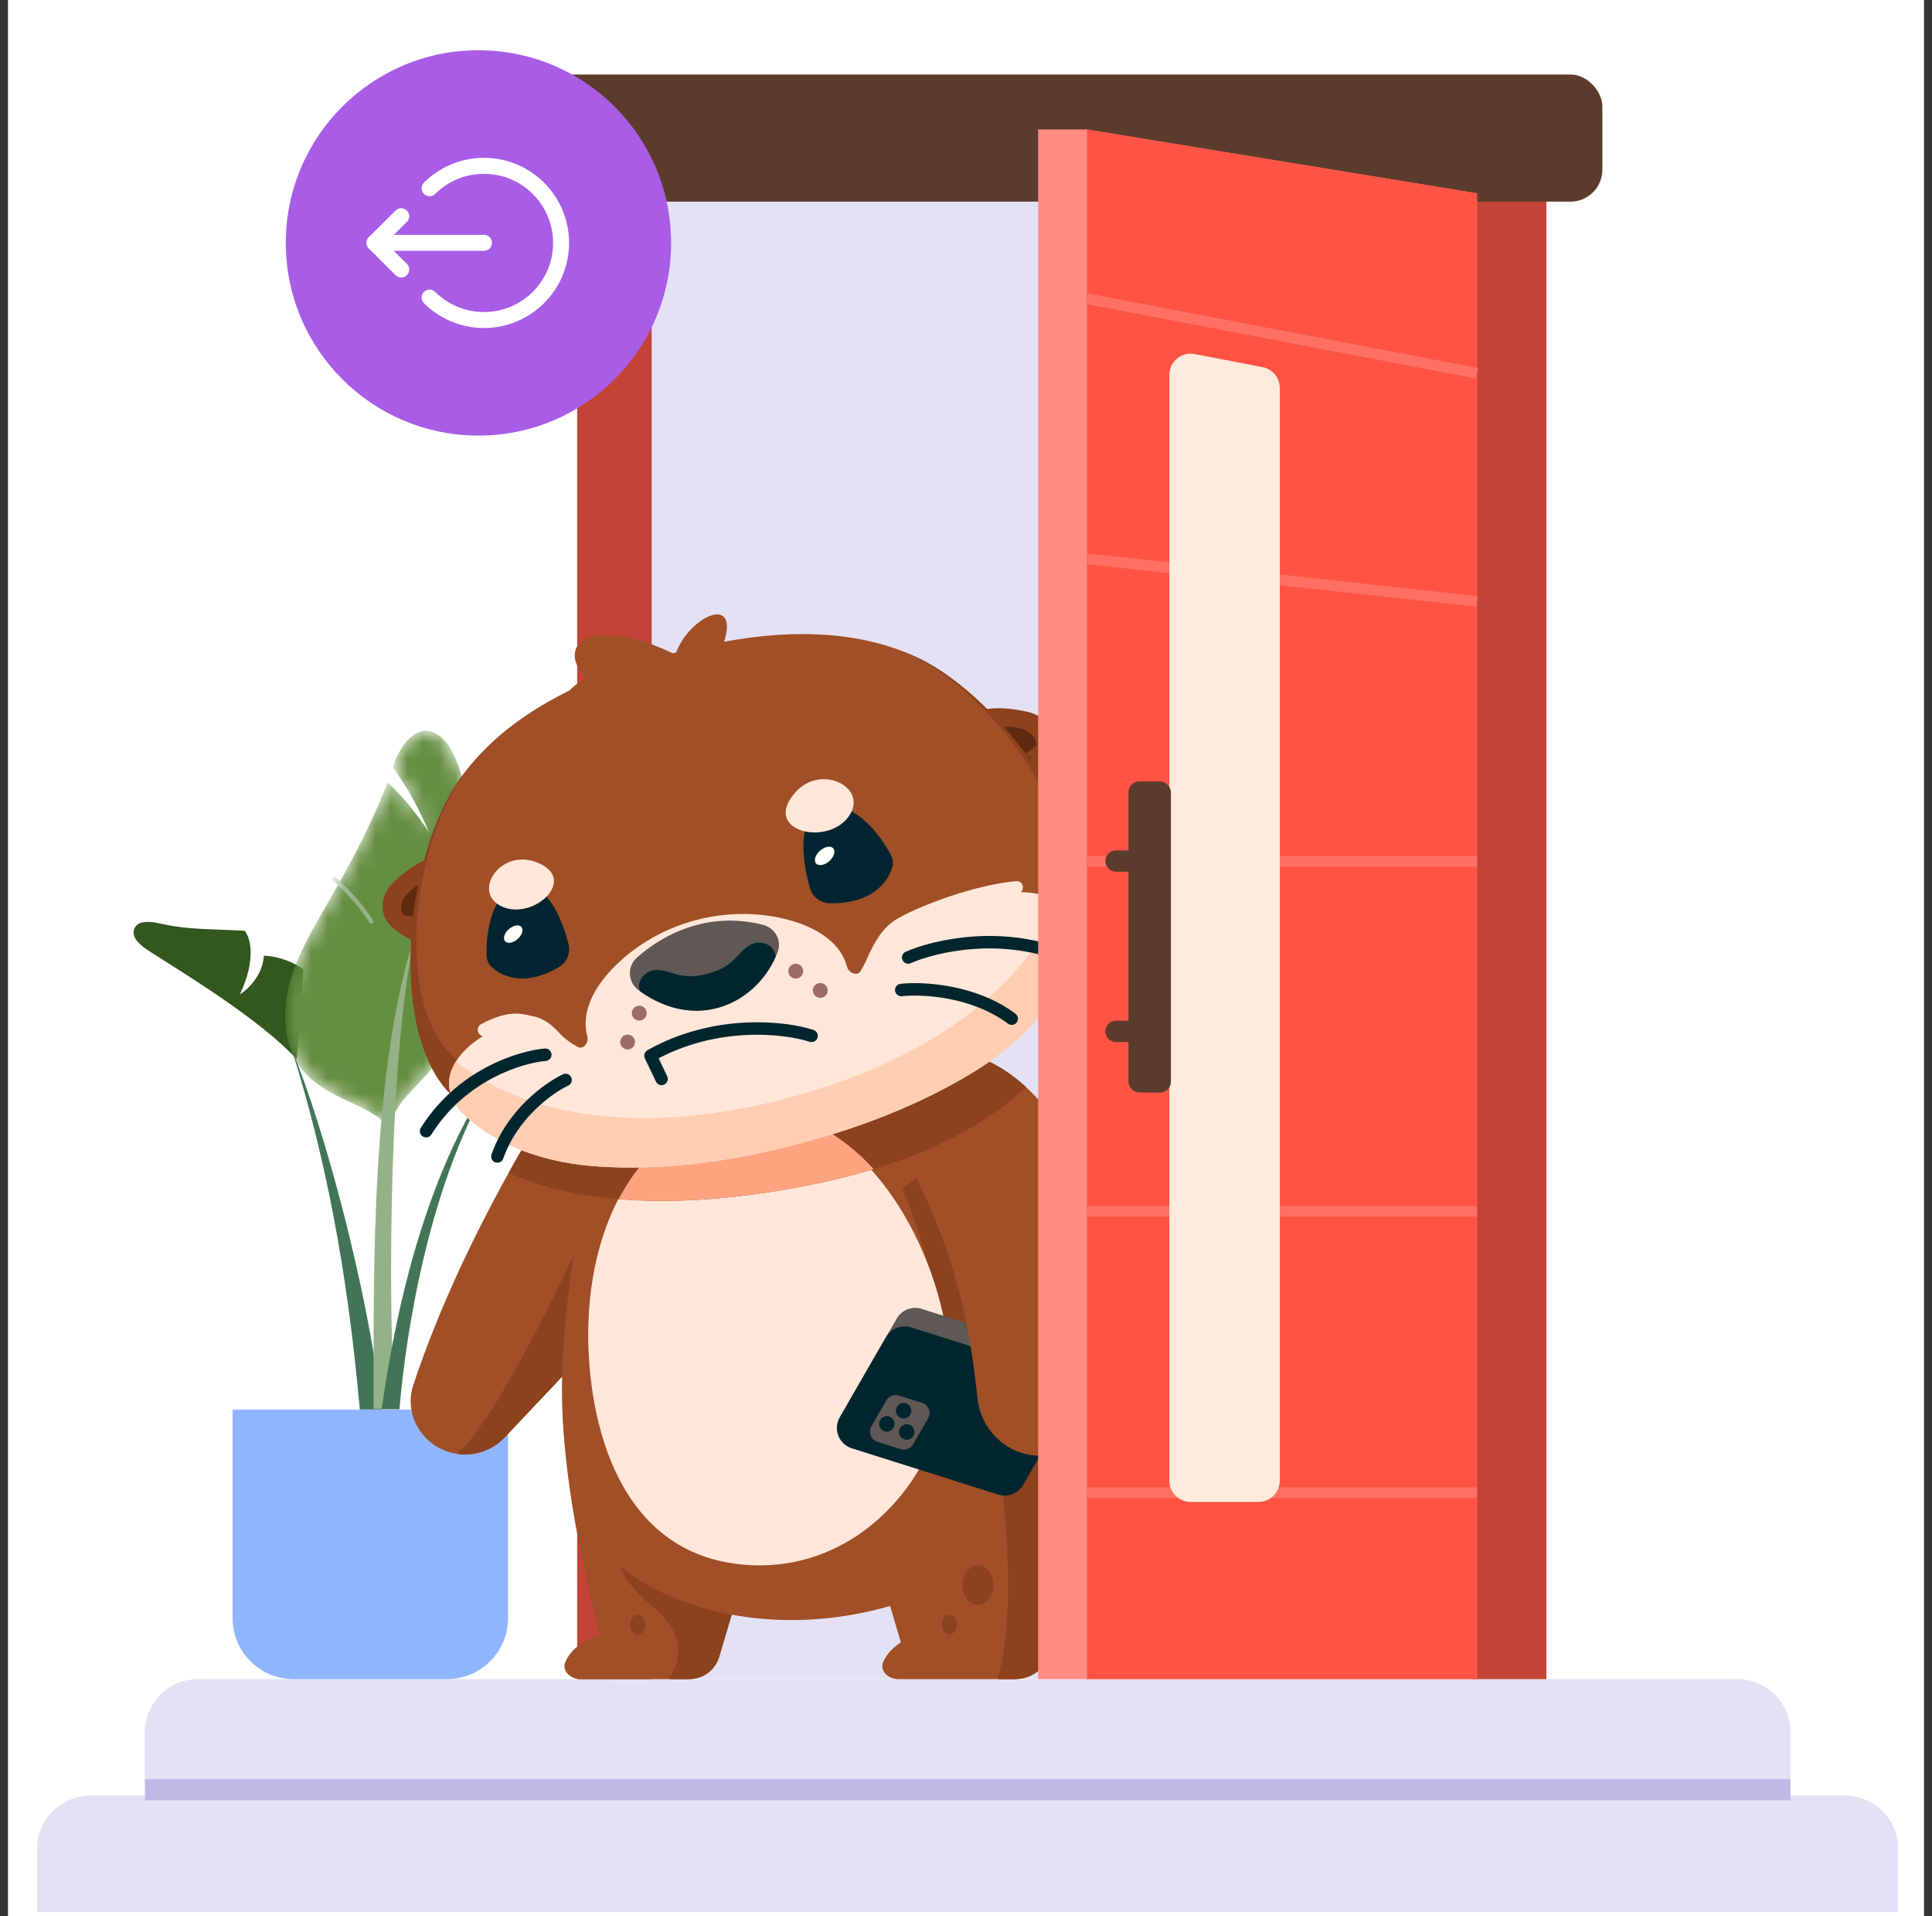 <svg width="121" height="120" viewBox="0 0 121 120" fill="none" xmlns="http://www.w3.org/2000/svg">
<rect x="0" y="0" width="121" height="120" fill="#333333" stroke="none"/>
<rect width="120" height="120" transform="translate(0.5)" fill="white"/>
<path d="M94.519 10.134H38.48V105.149H94.519V10.134Z" fill="#E4E1F5"/>
<path d="M112.135 112.442H9.066V108.482C9.066 106.641 10.559 105.148 12.4 105.148H108.801C110.642 105.148 112.135 106.641 112.135 108.482V112.442Z" fill="#E4E1F5"/>
<path d="M118.877 119.736H2.324V115.775C2.324 113.935 3.816 112.442 5.657 112.442H115.544C117.385 112.442 118.877 113.935 118.877 115.775V119.736Z" fill="#E4E1F5"/>
<path d="M9.083 112.074H112.135" stroke="#C0B8E5" stroke-width="1.333"/>
<path d="M94.519 105.149V10.134H38.48V105.149" stroke="#C44337" stroke-width="4.667" stroke-linejoin="round"/>
<rect x="33.977" y="4.667" width="66.379" height="7.96" rx="2" fill="#5B3C2C"/>
<path d="M9.798 59.85C11.367 60.863 16.235 63.79 18.579 66.322L19.009 60.709C18.076 60.022 16.964 59.85 16.524 59.85C16.451 61.101 15.492 61.987 15.021 62.273C16.077 60.065 15.665 58.695 15.328 58.286C13.12 58.163 11.857 58.229 10.195 57.868C9.793 57.78 9.36 57.676 8.921 57.763C8.493 57.848 8.269 58.221 8.413 58.637C8.582 59.125 9.348 59.559 9.798 59.85Z" fill="#32581D"/>
<mask id="mask0_571_27431" style="mask-type:alpha" maskUnits="userSpaceOnUse" x="17" y="45" width="13" height="26">
<path d="M17.86 63.635C17.86 68.97 23.196 68.645 24.221 70.599H24.405C25.136 67.462 28.686 67.837 29.434 60.108C30.14 52.807 29.239 46.209 26.88 45.78C25.7 45.566 24.864 47.191 24.594 48.03C25.667 49.55 26.15 50.46 26.88 52.152C25.902 50.601 24.738 49.405 24.278 49.001C21.236 56.663 17.86 59.349 17.86 63.635Z" fill="#AEAEAE"/>
</mask>
<g mask="url(#mask0_571_27431)">
<path d="M17.86 63.635C17.86 68.97 23.196 68.645 24.221 70.599H24.405C25.136 67.462 28.686 67.837 29.434 60.108C30.14 52.807 29.239 46.209 26.88 45.78C25.7 45.566 24.864 47.191 24.594 48.03C25.667 49.55 26.15 50.46 26.88 52.152C25.902 50.601 24.738 49.405 24.278 49.001C21.236 56.663 17.86 59.349 17.86 63.635Z" fill="#648F41"/>
<path d="M20.923 55.03C21.402 55.441 22.538 56.552 23.252 57.708" stroke="#94B287" stroke-width="0.267" stroke-linecap="round"/>
</g>
<path d="M18.243 65.625C20.322 72.226 21.744 79.361 22.535 88.271H23.909C23.061 80.923 20.398 70.839 18.243 65.625Z" fill="#427557"/>
<path d="M26.139 58.063C23.197 66.731 23.398 79.745 23.398 88.225H24.74C24.247 81.607 24.389 64.423 26.139 58.063Z" fill="#94B287"/>
<path d="M31.13 67.01C26.861 73.744 25.388 83.713 25.02 88.255H23.898C24.542 83.797 26.232 73.817 31.13 67.01Z" fill="#427557"/>
<mask id="mask1_571_27431" style="mask-type:alpha" maskUnits="userSpaceOnUse" x="26" y="54" width="14" height="16">
<path d="M33.09 57.734C25.182 60.565 25.717 68.015 29.75 69.324C32.323 64.01 38.071 61.298 39.239 54.787C37.232 56.334 36.004 56.722 33.72 57.54C33.604 58.781 34.173 60.562 34.472 61.298C33.405 60.017 33.106 58.388 33.09 57.734Z" fill="black"/>
</mask>
<g mask="url(#mask1_571_27431)">
<path d="M33.09 57.734C25.182 60.565 25.717 68.015 29.75 69.324C32.323 64.01 38.071 61.298 39.239 54.787C37.232 56.334 36.004 56.722 33.72 57.54C33.604 58.781 34.173 60.562 34.472 61.298C33.405 60.017 33.106 58.388 33.09 57.734Z" fill="#427557"/>
<path d="M31.835 57.881C31.635 58.497 31.73 59.863 32.283 60.632" stroke="#94B287" stroke-width="0.2" stroke-linecap="round"/>
<path d="M29.535 63.185C29.213 62.836 28.666 61.635 29.052 59.617" stroke="#94B287" stroke-width="0.2" stroke-linecap="round"/>
</g>
<path d="M14.565 88.271H31.819V101.328C31.819 103.438 30.109 105.149 27.999 105.149H18.385C16.275 105.149 14.565 103.438 14.565 101.328V88.271Z" fill="#90B5FF"/>
<path d="M25.88 86.748C28.625 78.452 33.34 70.693 35.132 68.031L37.111 70.714C40.34 75.09 39.973 81.15 36.241 85.106L31.617 90.006C30.453 91.24 28.559 91.436 27.166 90.466C25.97 89.633 25.422 88.132 25.88 86.748Z" fill="#A04F26"/>
<path fillRule="evenodd" clipRule="evenodd" d="M39.3 77.78C39.207 80.436 38.177 83.054 36.241 85.106L31.617 90.006C30.825 90.846 29.695 91.205 28.616 91.043C28.639 91.02 28.664 90.998 28.69 90.975C31.117 88.846 35.548 79.61 37.461 75.257C38.118 75.558 38.735 76.479 39.3 77.78Z" fill="#8B421D"/>
<path d="M75.311 85.911C70.421 90.353 64.25 86.974 59.179 83.592C58.306 83.01 57.116 83.419 56.802 84.421L54.286 92.448C54.085 93.088 54.323 93.794 54.878 94.17C68.708 103.53 79.094 95.256 77.928 86.489C77.765 85.263 76.226 85.08 75.311 85.911Z" fill="#81504B"/>
<path fillRule="evenodd" clipRule="evenodd" d="M77.978 88.731C75.622 95.716 67.904 98.542 68.54 94.75C68.965 92.22 68.842 89.609 68.647 87.948C67.003 87.726 65.334 87.105 63.703 86.289C61.788 87.676 61.428 91.41 61.595 93.906L62.565 97.774C71.294 99.995 77.43 94.87 77.978 88.731Z" fill="#6C403E"/>
<path fillRule="evenodd" clipRule="evenodd" d="M41.56 105.149L41.56 105.149H36.344C35.707 105.149 35.154 104.613 35.422 104.036C35.826 103.169 36.714 102.639 37.581 102.343C34.9 92.031 34.859 86.481 35.635 80.739L46.438 99.048L45.043 103.752C44.797 104.58 44.036 105.149 43.172 105.149H41.56Z" fill="#A04F26"/>
<path fillRule="evenodd" clipRule="evenodd" d="M46.429 99.078L39.794 96.35C39.723 96.458 39.619 96.568 39.505 96.686C38.898 97.321 38.041 98.218 40.823 100.545C43.005 102.37 42.648 103.915 41.927 105.149H43.172C44.036 105.149 44.797 104.58 45.043 103.752L46.429 99.078Z" fill="#8B421D"/>
<path d="M35.221 87.355C35.329 79.338 36.982 71.529 38.021 69.035L62.539 67.364C63.767 68.956 64.849 72.996 65.719 77.516C67.502 86.772 65.178 97.639 56.177 100.439C50.58 102.18 44.693 101.613 40.446 99.204C36.427 96.924 35.158 91.975 35.221 87.355Z" fill="#A04F26"/>
<path fillRule="evenodd" clipRule="evenodd" d="M65.711 78.414C66.411 82.947 68.061 93.627 65.784 103.436C65.547 104.455 64.621 105.149 63.574 105.149H57.105L56.251 105.149C55.614 105.149 55.061 104.613 55.33 104.036C55.564 103.533 55.961 103.143 56.422 102.847L55.296 99.048L65.644 77.976C65.665 78.115 65.688 78.261 65.711 78.414Z" fill="#A04F26"/>
<path fillRule="evenodd" clipRule="evenodd" d="M66.202 101.391C66.08 102.075 65.942 102.757 65.784 103.436C65.547 104.455 64.621 105.149 63.574 105.149H62.481C63.786 100.815 62.851 92.697 62.17 88.953L65.559 90.593L66.202 101.391Z" fill="#8B421D"/>
<ellipse cx="61.246" cy="99.265" rx="0.963" ry="1.238" fill="#8B421D"/>
<ellipse cx="59.458" cy="101.741" rx="0.474" ry="0.61" fill="#8B421D"/>
<ellipse cx="39.94" cy="101.741" rx="0.474" ry="0.61" fill="#8B421D"/>
<path d="M56.515 74.465C57.715 77.066 58.787 81.79 59.172 83.826C59.944 85.228 61.512 87.206 61.616 83.903C61.72 80.6 59.412 75.315 58.246 73.085L56.515 74.465Z" fill="#8B421D"/>
<path d="M59.3 83.561C60.398 90.476 54.831 98.603 46.718 97.995C38.605 97.387 36.84 88.854 36.84 83.561C36.84 75.804 40.795 69.517 47.105 69.517C53.413 69.517 58.203 76.645 59.3 83.561Z" fill="#FFE6D8"/>
<path d="M57.72 81.965C57.123 81.777 56.476 82.028 56.163 82.57L53.259 87.601C52.833 88.34 53.199 89.283 54.012 89.54L63.189 92.439C63.786 92.628 64.433 92.376 64.746 91.835L67.65 86.803C68.077 86.065 67.71 85.122 66.897 84.865L57.72 81.965Z" fill="#5F5854"/>
<path d="M57.053 83.12C56.456 82.932 55.809 83.183 55.496 83.725L52.592 88.756C52.166 89.494 52.532 90.437 53.345 90.694L62.522 93.594C63.119 93.783 63.766 93.531 64.079 92.99L66.983 87.958C67.41 87.22 67.043 86.277 66.23 86.02L57.053 83.12Z" fill="#022630"/>
<path d="M54.575 89.32L55.515 87.692C55.672 87.422 55.995 87.296 56.294 87.39L57.749 87.85C58.156 87.979 58.339 88.45 58.126 88.819L57.186 90.447C57.03 90.718 56.706 90.844 56.408 90.749L54.952 90.289C54.546 90.161 54.362 89.689 54.575 89.32Z" fill="#5F5854"/>
<circle cx="55.542" cy="89.167" r="0.485" transform="rotate(-38.085 55.542 89.167)" fill="#022630"/>
<circle cx="56.591" cy="88.344" r="0.485" transform="rotate(-38.085 56.591 88.344)" fill="#022630"/>
<circle cx="56.787" cy="89.674" r="0.485" transform="rotate(-38.085 56.787 89.674)" fill="#022630"/>
<path d="M68.287 74.837C67.284 71.416 64.931 67.707 61.528 66.289L55.466 70.147C58.923 76.224 60.508 80.688 61.217 87.545C61.426 89.566 63.089 91.155 65.121 91.155C67.017 91.155 68.624 89.769 68.759 87.879C69.073 83.49 69.065 77.492 68.287 74.837Z" fill="#A04F26"/>
<path fillRule="evenodd" clipRule="evenodd" d="M64.247 68.066C61.054 71.114 55.891 73.449 48.421 74.618C41.262 75.739 35.793 75.193 31.853 73.449C33.208 71.012 34.408 69.106 35.132 68.031L37.111 70.714C37.196 70.829 37.279 70.945 37.359 71.063C37.592 70.21 37.818 69.521 38.021 69.035L59.516 67.57L61.528 66.289C62.528 66.706 63.437 67.32 64.247 68.066Z" fill="#8B421D"/>
<path d="M54.715 73.208C52.832 73.781 50.737 74.255 48.421 74.618C44.761 75.191 41.543 75.328 38.745 75.093C40.518 71.705 43.452 69.517 47.213 69.517C50.095 69.517 52.663 70.973 54.715 73.208Z" fill="#FDA47E"/>
<path d="M58.061 49.189C58.911 50.551 61.446 50.768 63.722 49.672C64.88 49.115 65.528 47.974 65.886 46.986C66.257 45.961 65.57 44.86 64.387 44.583C63.247 44.316 61.803 44.181 60.645 44.738C58.368 45.834 57.212 47.826 58.061 49.189Z" fill="#8B421D"/>
<path d="M63.369 48.342C62.097 48.889 60.636 48.778 60.105 48.093C59.574 47.408 60.174 46.409 61.446 45.861C62.718 45.313 64.179 45.425 64.71 46.109C64.844 46.282 64.906 46.475 64.903 46.675L64.219 47.234L64.578 47.473C64.315 47.804 63.9 48.112 63.369 48.342Z" fill="#5E2A10"/>
<path d="M32.434 56.055C32.379 57.66 30.293 59.115 27.773 59.305C26.492 59.401 25.36 58.737 24.556 58.06C23.723 57.358 23.767 56.061 24.653 55.229C25.507 54.428 26.69 53.589 27.971 53.493C30.491 53.303 32.489 54.45 32.434 56.055Z" fill="#8B421D"/>
<path d="M27.414 57.975C28.79 57.814 30 56.987 30.117 56.129C30.234 55.27 29.215 54.705 27.84 54.866C26.464 55.028 25.254 55.854 25.137 56.713C25.107 56.929 25.15 57.127 25.252 57.3L26.124 57.442L25.933 57.828C26.326 57.983 26.839 58.043 27.414 57.975Z" fill="#5E2A10"/>
<path d="M28.395 68.688C24.277 64.923 25.317 53.853 28.697 48.927C32.078 44.001 38.264 41.95 42.002 40.949C45.739 39.948 52.122 38.63 57.513 41.206C62.903 43.782 69.338 52.849 67.654 58.168C65.97 63.488 60.471 68.147 50.038 70.943C39.605 73.738 32.513 72.452 28.395 68.688Z" fill="#A04F26"/>
<path d="M42.296 40.985C35.558 37.737 34.156 41.678 38.423 43.614L45.322 40.287C46.365 37.138 43.142 38.571 42.296 40.985Z" fill="#A04F26"/>
<path d="M37.873 42.772C35.907 42.447 33.85 44.994 38.495 46.323" stroke="#A04F26" stroke-width="0.667" stroke-linecap="round"/>
<path fillRule="evenodd" clipRule="evenodd" d="M29.112 48.379C25.792 52.891 24.621 62.927 28.513 66.27C32.405 69.614 39.5 71.827 49.554 69.133C59.608 66.439 64.646 60.975 66.345 56.133C68.044 51.292 62.012 43.186 56.88 40.939C56.566 40.801 56.249 40.678 55.929 40.566C56.464 40.745 56.993 40.958 57.513 41.206C62.904 43.782 69.339 52.849 67.655 58.168C65.971 63.487 60.645 68.791 50.212 71.586C39.779 74.382 32.514 72.452 28.396 68.688C24.278 64.923 25.318 53.853 28.698 48.927C29.019 48.459 29.366 48.017 29.733 47.6C29.517 47.851 29.31 48.11 29.112 48.379Z" fill="#8B421D"/>
<path d="M36.204 65.566C36.547 65.743 36.89 65.271 36.785 64.9C36.408 63.58 36.973 61.835 38.977 60.065C41.603 57.747 45.299 56.757 48.733 57.451C51.353 57.982 52.714 59.21 53.049 60.542C53.143 60.916 53.676 61.154 53.885 60.828C54.009 60.634 54.117 60.436 54.207 60.236C54.611 59.339 55.047 58.395 55.824 57.792C56.524 57.171 60.601 55.445 63.64 55.182C64.02 55.149 64.206 55.589 63.942 55.865C65.505 55.874 68.373 56.671 67.334 59.787C66.285 62.935 63.793 65.411 60.96 67.14C58.111 68.879 54.563 70.42 50.223 71.583C45.36 72.886 41.121 73.28 37.518 73.052C34.528 72.863 31.501 71.978 29.259 69.989C26.802 67.81 28.887 65.686 30.236 64.897C29.869 64.79 29.805 64.304 30.143 64.126C31.808 63.254 32.58 63.445 33.337 63.632C33.995 63.733 34.552 64.163 35 64.656C35.325 65.013 35.731 65.321 36.204 65.566Z" fill="#FFE6D8"/>
<circle cx="40.035" cy="63.443" r="0.465" transform="rotate(-15 40.035 63.443)" fill="#9C6C67"/>
<circle cx="0.465" cy="0.465" r="0.465" transform="matrix(-0.966 0.259 0.259 0.966 50.166 60.247)" fill="#9C6C67"/>
<circle cx="39.308" cy="65.254" r="0.465" transform="rotate(-15 39.308 65.254)" fill="#9C6C67"/>
<circle cx="0.465" cy="0.465" r="0.465" transform="matrix(-0.966 0.259 0.259 0.966 51.702 61.452)" fill="#9C6C67"/>
<path fillRule="evenodd" clipRule="evenodd" d="M28.554 66.476C28.56 66.481 28.565 66.486 28.571 66.49C32.377 69.513 39.392 71.425 49.446 68.731C59.403 66.064 64.519 60.973 66.35 56.484C67.286 57.047 67.909 58.061 67.334 59.787C66.285 62.935 63.793 65.411 60.96 67.14C58.11 68.879 54.563 70.42 50.223 71.583C45.36 72.886 41.121 73.28 37.518 73.052C34.527 72.863 31.501 71.978 29.259 69.989C27.821 68.714 27.939 67.457 28.554 66.476Z" fill="#FFCDB1"/>
<path d="M50.828 64.867C49.16 64.326 44.807 63.817 40.738 66.107L41.434 67.564" stroke="#022630" stroke-width="0.781" stroke-linecap="round" stroke-linejoin="round"/>
<path d="M34.152 66.05C32.58 66.18 28.886 67.319 26.686 70.838" stroke="#022630" stroke-width="0.781" stroke-linecap="round"/>
<path d="M56.879 59.96C58.543 59.223 62.904 58.204 67.034 60.026" stroke="#022630" stroke-width="0.781" stroke-linecap="round"/>
<path d="M35.421 67.629C34.384 68.115 32.078 69.754 31.152 72.421" stroke="#022630" stroke-width="0.781" stroke-linecap="round"/>
<path d="M56.445 61.996C57.759 61.852 60.982 62.009 63.361 63.791" stroke="#022630" stroke-width="0.781" stroke-linecap="round"/>
<path d="M47.778 57.914C44.33 57.036 41.51 58.518 39.889 59.968C39.256 60.534 39.316 61.516 40.003 62.016C43.726 64.726 47.527 62.742 48.707 59.603C48.98 58.877 48.53 58.105 47.778 57.914Z" fill="#5F5854"/>
<path fillRule="evenodd" clipRule="evenodd" d="M48.59 59.891C48.559 59.761 48.52 59.633 48.456 59.518C48.211 59.079 47.534 58.835 46.935 59.198C46.654 59.369 46.46 59.578 46.256 59.798C45.869 60.216 45.446 60.672 44.325 60.973C43.203 61.273 42.609 61.09 42.065 60.921C41.778 60.833 41.505 60.748 41.177 60.741C40.334 60.723 39.833 61.523 40.085 62.075C43.667 64.615 47.302 62.838 48.59 59.891Z" fill="#022630"/>
<path d="M32.546 55.466C34.149 55.114 35.15 57.365 35.6 59.097C35.745 59.655 35.522 60.245 35.028 60.543C32.967 61.786 31.491 61.214 30.777 60.545C30.571 60.353 30.478 60.075 30.472 59.793C30.444 58.289 30.815 55.846 32.546 55.466Z" fill="#022531"/>
<path d="M31.511 56.801C29.5 55.976 31.243 53.179 33.502 53.961C36.313 54.934 33.522 57.626 31.511 56.801Z" fill="#FFE6D8"/>
<ellipse cx="0.678" cy="0.415" rx="0.678" ry="0.415" transform="matrix(0.727 -0.687 0.728 0.686 31.349 58.677)" fill="#FEFFF8"/>
<path d="M51.578 50.606C49.911 51.136 50.206 53.767 50.717 55.591C50.873 56.146 51.362 56.545 51.938 56.56C54.537 56.627 55.594 55.292 55.887 54.294C55.966 54.024 55.908 53.738 55.773 53.491C55.01 52.1 53.373 50.037 51.578 50.606Z" fill="#022531"/>
<path d="M53.108 51.193C54.511 49.376 51.441 47.738 49.787 49.647C47.729 52.021 51.705 53.009 53.108 51.193Z" fill="#FFE6D8"/>
<ellipse cx="0.716" cy="0.438" rx="0.716" ry="0.438" transform="matrix(0.727 -0.687 0.728 0.686 50.809 53.79)" fill="#FEFFF8"/>
<path d="M92.503 105.148V12.106L68.044 8.106H65.018V105.148H92.503Z" fill="#FF8B81"/>
<path d="M92.503 12.106L68.08 8.106V105.148H92.503V12.106Z" fill="#FE5343"/>
<path d="M68.08 93.473H92.503" stroke="#FF7063" stroke-width="0.667"/>
<path d="M68.08 75.853H92.503" stroke="#FF7063" stroke-width="0.667"/>
<path d="M68.08 53.947H92.503" stroke="#FF7063" stroke-width="0.667"/>
<path d="M68.08 34.993L92.503 37.66" stroke="#FF7063" stroke-width="0.667"/>
<path d="M68.08 18.707L92.503 23.373" stroke="#FF7063" stroke-width="0.667"/>
<path d="M79.071 22.991L74.821 22.171C73.999 22.013 73.235 22.643 73.235 23.481V92.722C73.235 93.459 73.832 94.055 74.569 94.055H78.819C79.555 94.055 80.152 93.459 80.152 92.722V24.3C80.152 23.661 79.698 23.112 79.071 22.991Z" fill="#FFEADE"/>
<rect x="70.677" y="48.936" width="2.656" height="19.479" rx="0.667" fill="#5B3C2C"/>
<path d="M69.893 53.252C69.525 53.252 69.226 53.551 69.226 53.919C69.226 54.287 69.525 54.586 69.893 54.586V53.252ZM71.33 53.252H69.893V54.586H71.33V53.252Z" fill="#5B3C2C"/>
<path d="M69.893 63.919C69.525 63.919 69.226 64.217 69.226 64.585C69.226 64.954 69.525 65.252 69.893 65.252V63.919ZM71.33 63.919H69.893V65.252H71.33V63.919Z" fill="#5B3C2C"/>
<circle cx="12.066" cy="12.066" r="12.066" transform="matrix(-1 0 0 1 42.031 3.146)" fill="#A95DE6"/>
<path d="M26.906 11.79C27.779 10.921 28.983 10.384 30.311 10.384C32.978 10.384 35.14 12.546 35.14 15.212C35.14 17.878 32.978 20.04 30.311 20.04C28.983 20.04 27.779 19.503 26.906 18.635" stroke="white" stroke-linecap="round" stroke-linejoin="round"/>
<path d="M25.128 13.539L23.456 15.206L25.128 16.877" stroke="white" stroke-linecap="round" stroke-linejoin="round"/>
<path d="M23.456 15.208L30.311 15.208" stroke="white" stroke-linecap="round" stroke-linejoin="round"/>
</svg>
